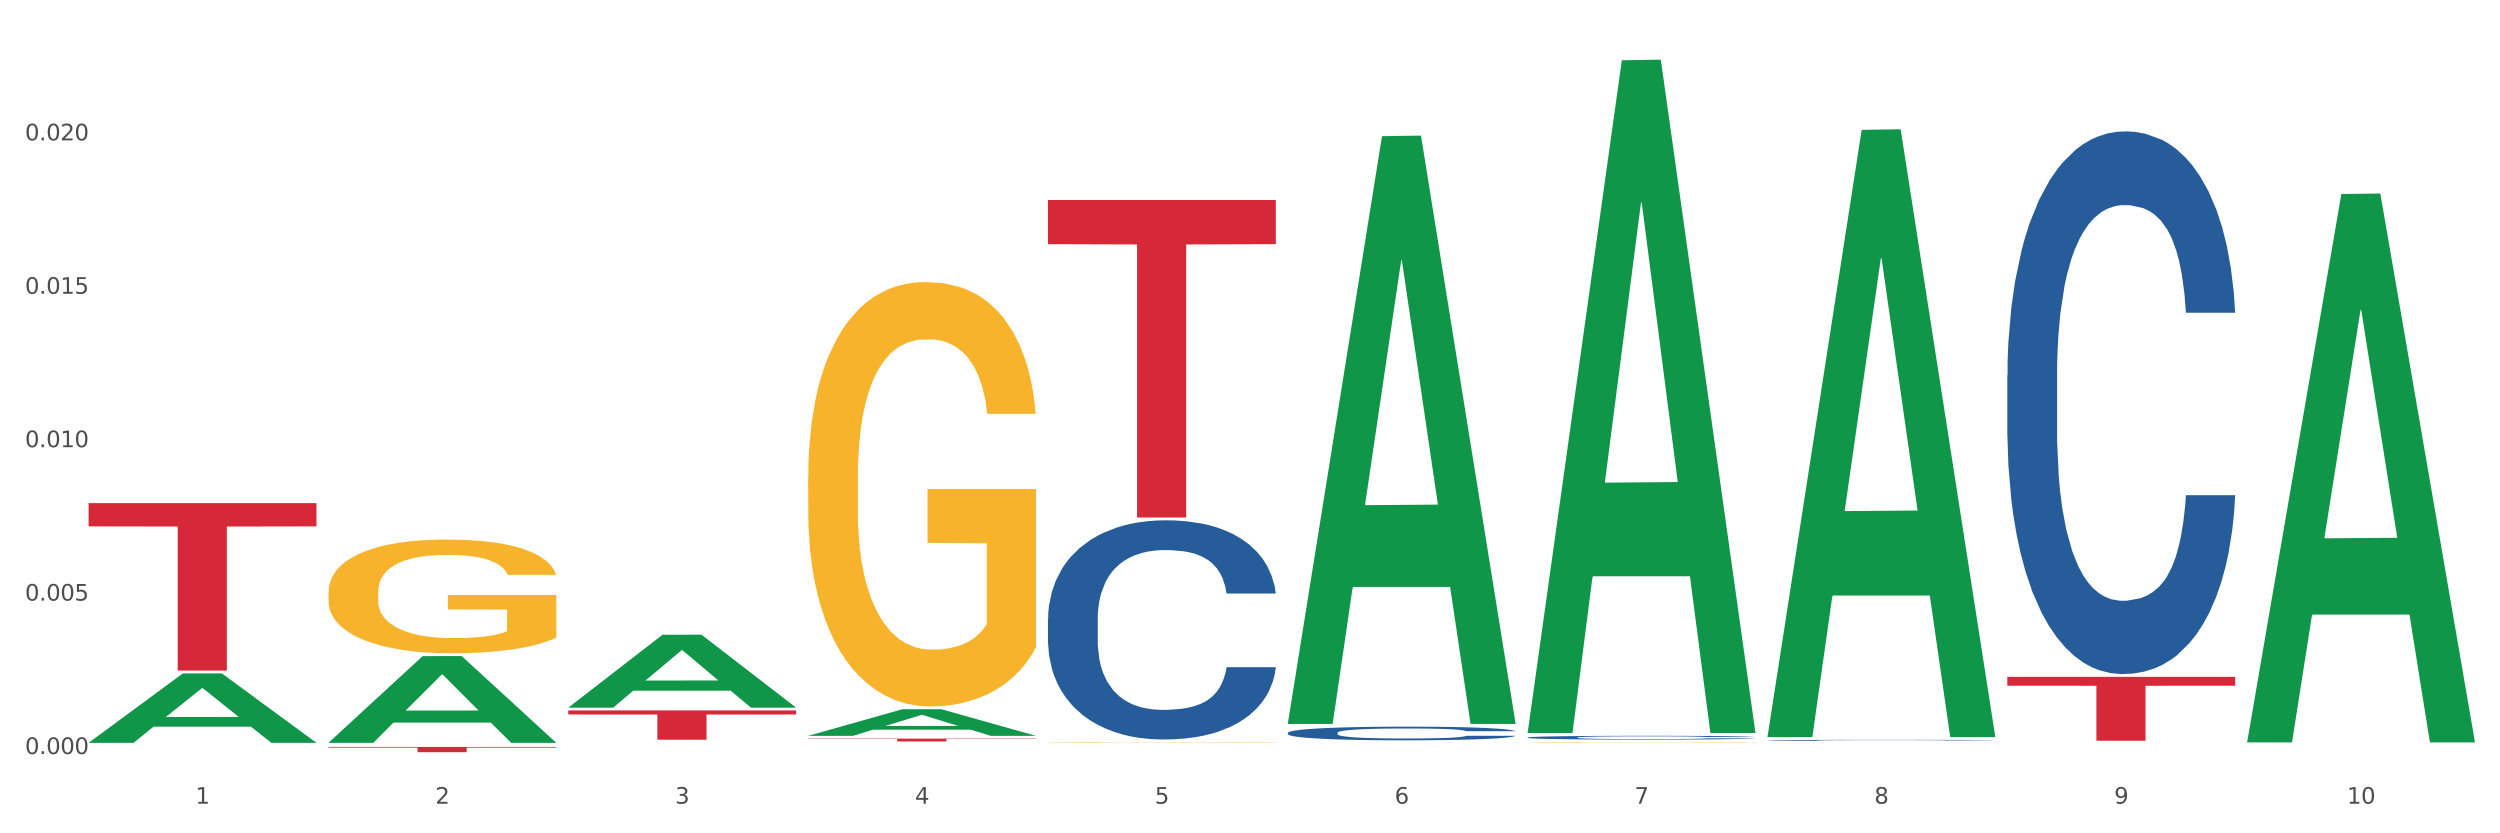 <?xml version="1.0" encoding="utf-8" standalone="no"?>
<!DOCTYPE svg PUBLIC "-//W3C//DTD SVG 1.1//EN"
  "http://www.w3.org/Graphics/SVG/1.1/DTD/svg11.dtd">
<svg xmlns:xlink="http://www.w3.org/1999/xlink" width="1080pt" height="360pt" viewBox="0 0 1080 360" xmlns="http://www.w3.org/2000/svg" version="1.1">
 <rect x="0" y="0" width="1080" height="360" fill="#333333" stroke="none"/>
 <defs>
  <style type="text/css">*{stroke-linejoin: round; stroke-linecap: butt}</style>
 </defs>
 <g id="figure_1">
  <g id="patch_1">
   <path d="M 0 360 
L 1080 360 
L 1080 0 
L 0 0 
z
" style="fill: #ffffff; stroke: #ffffff; stroke-linejoin: miter"/>
  </g>
  <g id="axes_1">
   <g id="matplotlib.axis_1">
    <g id="xtick_1">
     <g id="text_1">
      <!-- 1 -->
      <g style="fill: #4d4d4d" transform="translate(84.444 347.204) scale(0.096 -0.096)">
       <defs>
        <path id="DejaVuSans-31" d="M 794 531 
L 1825 531 
L 1825 4091 
L 703 3866 
L 703 4441 
L 1819 4666 
L 2450 4666 
L 2450 531 
L 3481 531 
L 3481 0 
L 794 0 
L 794 531 
z
" transform="scale(0.016)"/>
       </defs>
       <use xlink:href="#DejaVuSans-31"/>
      </g>
     </g>
    </g>
    <g id="xtick_2">
     <g id="text_2">
      <!-- 2 -->
      <g style="fill: #4d4d4d" transform="translate(188.053 347.204) scale(0.096 -0.096)">
       <defs>
        <path id="DejaVuSans-32" d="M 1228 531 
L 3431 531 
L 3431 0 
L 469 0 
L 469 531 
Q 828 903 1448 1529 
Q 2069 2156 2228 2338 
Q 2531 2678 2651 2914 
Q 2772 3150 2772 3378 
Q 2772 3750 2511 3984 
Q 2250 4219 1831 4219 
Q 1534 4219 1204 4116 
Q 875 4013 500 3803 
L 500 4441 
Q 881 4594 1212 4672 
Q 1544 4750 1819 4750 
Q 2544 4750 2975 4387 
Q 3406 4025 3406 3419 
Q 3406 3131 3298 2873 
Q 3191 2616 2906 2266 
Q 2828 2175 2409 1742 
Q 1991 1309 1228 531 
z
" transform="scale(0.016)"/>
       </defs>
       <use xlink:href="#DejaVuSans-32"/>
      </g>
     </g>
    </g>
    <g id="xtick_3">
     <g id="text_3">
      <!-- 3 -->
      <g style="fill: #4d4d4d" transform="translate(291.663 347.204) scale(0.096 -0.096)">
       <defs>
        <path id="DejaVuSans-33" d="M 2597 2516 
Q 3050 2419 3304 2112 
Q 3559 1806 3559 1356 
Q 3559 666 3084 287 
Q 2609 -91 1734 -91 
Q 1441 -91 1130 -33 
Q 819 25 488 141 
L 488 750 
Q 750 597 1062 519 
Q 1375 441 1716 441 
Q 2309 441 2620 675 
Q 2931 909 2931 1356 
Q 2931 1769 2642 2001 
Q 2353 2234 1838 2234 
L 1294 2234 
L 1294 2753 
L 1863 2753 
Q 2328 2753 2575 2939 
Q 2822 3125 2822 3475 
Q 2822 3834 2567 4026 
Q 2313 4219 1838 4219 
Q 1578 4219 1281 4162 
Q 984 4106 628 3988 
L 628 4550 
Q 988 4650 1302 4700 
Q 1616 4750 1894 4750 
Q 2613 4750 3031 4423 
Q 3450 4097 3450 3541 
Q 3450 3153 3228 2886 
Q 3006 2619 2597 2516 
z
" transform="scale(0.016)"/>
       </defs>
       <use xlink:href="#DejaVuSans-33"/>
      </g>
     </g>
    </g>
    <g id="xtick_4">
     <g id="text_4">
      <!-- 4 -->
      <g style="fill: #4d4d4d" transform="translate(395.273 347.204) scale(0.096 -0.096)">
       <defs>
        <path id="DejaVuSans-34" d="M 2419 4116 
L 825 1625 
L 2419 1625 
L 2419 4116 
z
M 2253 4666 
L 3047 4666 
L 3047 1625 
L 3713 1625 
L 3713 1100 
L 3047 1100 
L 3047 0 
L 2419 0 
L 2419 1100 
L 313 1100 
L 313 1709 
L 2253 4666 
z
" transform="scale(0.016)"/>
       </defs>
       <use xlink:href="#DejaVuSans-34"/>
      </g>
     </g>
    </g>
    <g id="xtick_5">
     <g id="text_5">
      <!-- 5 -->
      <g style="fill: #4d4d4d" transform="translate(498.883 347.204) scale(0.096 -0.096)">
       <defs>
        <path id="DejaVuSans-35" d="M 691 4666 
L 3169 4666 
L 3169 4134 
L 1269 4134 
L 1269 2991 
Q 1406 3038 1543 3061 
Q 1681 3084 1819 3084 
Q 2600 3084 3056 2656 
Q 3513 2228 3513 1497 
Q 3513 744 3044 326 
Q 2575 -91 1722 -91 
Q 1428 -91 1123 -41 
Q 819 9 494 109 
L 494 744 
Q 775 591 1075 516 
Q 1375 441 1709 441 
Q 2250 441 2565 725 
Q 2881 1009 2881 1497 
Q 2881 1984 2565 2268 
Q 2250 2553 1709 2553 
Q 1456 2553 1204 2497 
Q 953 2441 691 2322 
L 691 4666 
z
" transform="scale(0.016)"/>
       </defs>
       <use xlink:href="#DejaVuSans-35"/>
      </g>
     </g>
    </g>
    <g id="xtick_6">
     <g id="text_6">
      <!-- 6 -->
      <g style="fill: #4d4d4d" transform="translate(602.492 347.204) scale(0.096 -0.096)">
       <defs>
        <path id="DejaVuSans-36" d="M 2113 2584 
Q 1688 2584 1439 2293 
Q 1191 2003 1191 1497 
Q 1191 994 1439 701 
Q 1688 409 2113 409 
Q 2538 409 2786 701 
Q 3034 994 3034 1497 
Q 3034 2003 2786 2293 
Q 2538 2584 2113 2584 
z
M 3366 4563 
L 3366 3988 
Q 3128 4100 2886 4159 
Q 2644 4219 2406 4219 
Q 1781 4219 1451 3797 
Q 1122 3375 1075 2522 
Q 1259 2794 1537 2939 
Q 1816 3084 2150 3084 
Q 2853 3084 3261 2657 
Q 3669 2231 3669 1497 
Q 3669 778 3244 343 
Q 2819 -91 2113 -91 
Q 1303 -91 875 529 
Q 447 1150 447 2328 
Q 447 3434 972 4092 
Q 1497 4750 2381 4750 
Q 2619 4750 2861 4703 
Q 3103 4656 3366 4563 
z
" transform="scale(0.016)"/>
       </defs>
       <use xlink:href="#DejaVuSans-36"/>
      </g>
     </g>
    </g>
    <g id="xtick_7">
     <g id="text_7">
      <!-- 7 -->
      <g style="fill: #4d4d4d" transform="translate(706.102 347.204) scale(0.096 -0.096)">
       <defs>
        <path id="DejaVuSans-37" d="M 525 4666 
L 3525 4666 
L 3525 4397 
L 1831 0 
L 1172 0 
L 2766 4134 
L 525 4134 
L 525 4666 
z
" transform="scale(0.016)"/>
       </defs>
       <use xlink:href="#DejaVuSans-37"/>
      </g>
     </g>
    </g>
    <g id="xtick_8">
     <g id="text_8">
      <!-- 8 -->
      <g style="fill: #4d4d4d" transform="translate(809.712 347.204) scale(0.096 -0.096)">
       <defs>
        <path id="DejaVuSans-38" d="M 2034 2216 
Q 1584 2216 1326 1975 
Q 1069 1734 1069 1313 
Q 1069 891 1326 650 
Q 1584 409 2034 409 
Q 2484 409 2743 651 
Q 3003 894 3003 1313 
Q 3003 1734 2745 1975 
Q 2488 2216 2034 2216 
z
M 1403 2484 
Q 997 2584 770 2862 
Q 544 3141 544 3541 
Q 544 4100 942 4425 
Q 1341 4750 2034 4750 
Q 2731 4750 3128 4425 
Q 3525 4100 3525 3541 
Q 3525 3141 3298 2862 
Q 3072 2584 2669 2484 
Q 3125 2378 3379 2068 
Q 3634 1759 3634 1313 
Q 3634 634 3220 271 
Q 2806 -91 2034 -91 
Q 1263 -91 848 271 
Q 434 634 434 1313 
Q 434 1759 690 2068 
Q 947 2378 1403 2484 
z
M 1172 3481 
Q 1172 3119 1398 2916 
Q 1625 2713 2034 2713 
Q 2441 2713 2670 2916 
Q 2900 3119 2900 3481 
Q 2900 3844 2670 4047 
Q 2441 4250 2034 4250 
Q 1625 4250 1398 4047 
Q 1172 3844 1172 3481 
z
" transform="scale(0.016)"/>
       </defs>
       <use xlink:href="#DejaVuSans-38"/>
      </g>
     </g>
    </g>
    <g id="xtick_9">
     <g id="text_9">
      <!-- 9 -->
      <g style="fill: #4d4d4d" transform="translate(913.322 347.204) scale(0.096 -0.096)">
       <defs>
        <path id="DejaVuSans-39" d="M 703 97 
L 703 672 
Q 941 559 1184 500 
Q 1428 441 1663 441 
Q 2288 441 2617 861 
Q 2947 1281 2994 2138 
Q 2813 1869 2534 1725 
Q 2256 1581 1919 1581 
Q 1219 1581 811 2004 
Q 403 2428 403 3163 
Q 403 3881 828 4315 
Q 1253 4750 1959 4750 
Q 2769 4750 3195 4129 
Q 3622 3509 3622 2328 
Q 3622 1225 3098 567 
Q 2575 -91 1691 -91 
Q 1453 -91 1209 -44 
Q 966 3 703 97 
z
M 1959 2075 
Q 2384 2075 2632 2365 
Q 2881 2656 2881 3163 
Q 2881 3666 2632 3958 
Q 2384 4250 1959 4250 
Q 1534 4250 1286 3958 
Q 1038 3666 1038 3163 
Q 1038 2656 1286 2365 
Q 1534 2075 1959 2075 
z
" transform="scale(0.016)"/>
       </defs>
       <use xlink:href="#DejaVuSans-39"/>
      </g>
     </g>
    </g>
    <g id="xtick_10">
     <g id="text_10">
      <!-- 10 -->
      <g style="fill: #4d4d4d" transform="translate(1013.877 347.204) scale(0.096 -0.096)">
       <defs>
        <path id="DejaVuSans-30" d="M 2034 4250 
Q 1547 4250 1301 3770 
Q 1056 3291 1056 2328 
Q 1056 1369 1301 889 
Q 1547 409 2034 409 
Q 2525 409 2770 889 
Q 3016 1369 3016 2328 
Q 3016 3291 2770 3770 
Q 2525 4250 2034 4250 
z
M 2034 4750 
Q 2819 4750 3233 4129 
Q 3647 3509 3647 2328 
Q 3647 1150 3233 529 
Q 2819 -91 2034 -91 
Q 1250 -91 836 529 
Q 422 1150 422 2328 
Q 422 3509 836 4129 
Q 1250 4750 2034 4750 
z
" transform="scale(0.016)"/>
       </defs>
       <use xlink:href="#DejaVuSans-31"/>
       <use xlink:href="#DejaVuSans-30" transform="translate(63.623 0)"/>
      </g>
     </g>
    </g>
    <g id="xtick_11"/>
    <g id="xtick_12"/>
    <g id="xtick_13"/>
    <g id="xtick_14"/>
    <g id="xtick_15"/>
    <g id="xtick_16"/>
    <g id="xtick_17"/>
    <g id="xtick_18"/>
    <g id="xtick_19"/>
   </g>
   <g id="matplotlib.axis_2">
    <g id="ytick_1">
     <g id="text_11">
      <!-- 0.000 -->
      <g style="fill: #4d4d4d" transform="translate(10.8 325.743) scale(0.096 -0.096)">
       <defs>
        <path id="DejaVuSans-2e" d="M 684 794 
L 1344 794 
L 1344 0 
L 684 0 
L 684 794 
z
" transform="scale(0.016)"/>
       </defs>
       <use xlink:href="#DejaVuSans-30"/>
       <use xlink:href="#DejaVuSans-2e" transform="translate(63.623 0)"/>
       <use xlink:href="#DejaVuSans-30" transform="translate(95.41 0)"/>
       <use xlink:href="#DejaVuSans-30" transform="translate(159.033 0)"/>
       <use xlink:href="#DejaVuSans-30" transform="translate(222.656 0)"/>
      </g>
     </g>
    </g>
    <g id="ytick_2">
     <g id="text_12">
      <!-- 0.005 -->
      <g style="fill: #4d4d4d" transform="translate(10.8 259.467) scale(0.096 -0.096)">
       <use xlink:href="#DejaVuSans-30"/>
       <use xlink:href="#DejaVuSans-2e" transform="translate(63.623 0)"/>
       <use xlink:href="#DejaVuSans-30" transform="translate(95.41 0)"/>
       <use xlink:href="#DejaVuSans-30" transform="translate(159.033 0)"/>
       <use xlink:href="#DejaVuSans-35" transform="translate(222.656 0)"/>
      </g>
     </g>
    </g>
    <g id="ytick_3">
     <g id="text_13">
      <!-- 0.010 -->
      <g style="fill: #4d4d4d" transform="translate(10.8 193.191) scale(0.096 -0.096)">
       <use xlink:href="#DejaVuSans-30"/>
       <use xlink:href="#DejaVuSans-2e" transform="translate(63.623 0)"/>
       <use xlink:href="#DejaVuSans-30" transform="translate(95.41 0)"/>
       <use xlink:href="#DejaVuSans-31" transform="translate(159.033 0)"/>
       <use xlink:href="#DejaVuSans-30" transform="translate(222.656 0)"/>
      </g>
     </g>
    </g>
    <g id="ytick_4">
     <g id="text_14">
      <!-- 0.015 -->
      <g style="fill: #4d4d4d" transform="translate(10.8 126.915) scale(0.096 -0.096)">
       <use xlink:href="#DejaVuSans-30"/>
       <use xlink:href="#DejaVuSans-2e" transform="translate(63.623 0)"/>
       <use xlink:href="#DejaVuSans-30" transform="translate(95.41 0)"/>
       <use xlink:href="#DejaVuSans-31" transform="translate(159.033 0)"/>
       <use xlink:href="#DejaVuSans-35" transform="translate(222.656 0)"/>
      </g>
     </g>
    </g>
    <g id="ytick_5">
     <g id="text_15">
      <!-- 0.020 -->
      <g style="fill: #4d4d4d" transform="translate(10.8 60.639) scale(0.096 -0.096)">
       <use xlink:href="#DejaVuSans-30"/>
       <use xlink:href="#DejaVuSans-2e" transform="translate(63.623 0)"/>
       <use xlink:href="#DejaVuSans-30" transform="translate(95.41 0)"/>
       <use xlink:href="#DejaVuSans-32" transform="translate(159.033 0)"/>
       <use xlink:href="#DejaVuSans-30" transform="translate(222.656 0)"/>
      </g>
     </g>
    </g>
    <g id="ytick_6"/>
    <g id="ytick_7"/>
    <g id="ytick_8"/>
    <g id="ytick_9"/>
    <g id="ytick_10"/>
   </g>
   <g id="PolyCollection_1">
    <path d="M 38.283 320.854 
L 38.384 320.826 
L 78.974 290.923 
L 95.818 290.895 
L 136.712 320.91 
L 117.229 320.91 
L 108.401 313.921 
L 66.493 313.921 
L 66.188 314.034 
L 57.664 320.91 
L 38.283 320.91 
L 38.283 320.854 
L 71.769 309.75 
L 103.125 309.721 
L 87.599 297.293 
L 87.396 297.236 
L 87.193 297.321 
L 71.668 309.721 
L 71.769 309.75 
L 38.283 320.854 
z
" clip-path="url(#p14571b8c0b)" style="fill: #109648"/>
    <path d="M 659.941 318.601 
L 660.058 318.599 
L 660.058 318.558 
L 660.407 318.501 
L 661.687 318.397 
L 663.316 318.318 
L 666.108 318.225 
L 667.62 318.187 
L 669.598 318.144 
L 673.67 318.074 
L 678.324 318.014 
L 681.582 317.981 
L 684.025 317.96 
L 689.494 317.923 
L 692.635 317.907 
L 695.893 317.893 
L 698.685 317.884 
L 703.339 317.874 
L 707.062 317.869 
L 711.367 317.868 
L 714.973 317.869 
L 719.744 317.875 
L 726.724 317.893 
L 729.4 317.904 
L 733.007 317.922 
L 736.73 317.945 
L 739.755 317.969 
L 743.246 318.003 
L 746.852 318.048 
L 750.343 318.105 
L 752.786 318.157 
L 754.764 318.212 
L 756.509 318.279 
L 757.789 318.352 
L 758.371 318.413 
L 737.079 318.413 
L 736.498 318.358 
L 735.334 318.298 
L 734.171 318.258 
L 732.891 318.225 
L 730.913 318.188 
L 729.168 318.164 
L 726.259 318.136 
L 723.583 318.118 
L 721.373 318.108 
L 718.697 318.099 
L 712.996 318.09 
L 708.923 318.09 
L 706.364 318.093 
L 703.222 318.1 
L 700.546 318.111 
L 697.405 318.129 
L 694.962 318.148 
L 692.519 318.173 
L 691.122 318.191 
L 689.028 318.224 
L 687.632 318.251 
L 685.77 318.297 
L 684.723 318.33 
L 682.862 318.415 
L 682.047 318.477 
L 681.698 318.521 
L 681.466 318.568 
L 681.466 318.801 
L 682.164 318.905 
L 682.745 318.95 
L 683.676 319 
L 685.421 319.066 
L 687.981 319.13 
L 690.657 319.176 
L 692.868 319.204 
L 694.962 319.225 
L 697.056 319.242 
L 699.616 319.257 
L 701.71 319.266 
L 704.851 319.274 
L 708.574 319.279 
L 711.483 319.279 
L 717.417 319.271 
L 720.093 319.264 
L 722.652 319.254 
L 725.445 319.237 
L 727.655 319.219 
L 728.935 319.206 
L 731.029 319.178 
L 732.658 319.148 
L 734.054 319.114 
L 734.985 319.084 
L 736.032 319.039 
L 736.847 318.988 
L 737.079 318.962 
L 758.371 318.962 
L 757.905 319.015 
L 757.091 319.067 
L 755.462 319.137 
L 754.182 319.178 
L 752.204 319.227 
L 750.11 319.268 
L 747.201 319.315 
L 744.526 319.349 
L 741.733 319.379 
L 738.708 319.406 
L 733.24 319.443 
L 731.262 319.453 
L 727.074 319.471 
L 723.816 319.482 
L 719.046 319.492 
L 714.159 319.498 
L 709.04 319.499 
L 704.502 319.496 
L 699.499 319.488 
L 696.358 319.479 
L 692.868 319.465 
L 688.795 319.444 
L 684.956 319.419 
L 681.349 319.389 
L 677.975 319.355 
L 674.834 319.316 
L 670.762 319.252 
L 667.737 319.19 
L 665.526 319.131 
L 664.014 319.082 
L 662.501 319.02 
L 661.687 318.976 
L 660.407 318.872 
L 659.941 318.775 
L 659.941 318.601 
z
" clip-path="url(#p14571b8c0b)" style="fill: #255c99"/>
    <path d="M 763.551 319.811 
L 763.668 319.81 
L 763.668 319.799 
L 764.017 319.784 
L 765.296 319.756 
L 766.925 319.735 
L 769.718 319.71 
L 771.23 319.699 
L 773.208 319.688 
L 777.28 319.669 
L 781.934 319.653 
L 785.192 319.644 
L 787.635 319.639 
L 793.103 319.629 
L 796.245 319.624 
L 799.502 319.621 
L 802.295 319.618 
L 806.949 319.615 
L 810.672 319.614 
L 814.976 319.614 
L 818.583 319.614 
L 823.353 319.616 
L 830.334 319.621 
L 833.01 319.623 
L 836.617 319.628 
L 840.34 319.635 
L 843.365 319.641 
L 846.855 319.65 
L 850.462 319.662 
L 853.953 319.677 
L 856.396 319.691 
L 858.374 319.706 
L 860.119 319.724 
L 861.399 319.744 
L 861.981 319.76 
L 840.689 319.76 
L 840.107 319.745 
L 838.944 319.729 
L 837.78 319.719 
L 836.501 319.71 
L 834.523 319.7 
L 832.777 319.693 
L 829.869 319.686 
L 827.193 319.681 
L 824.982 319.678 
L 822.306 319.676 
L 816.605 319.673 
L 812.533 319.673 
L 809.974 319.674 
L 806.832 319.676 
L 804.156 319.679 
L 801.015 319.684 
L 798.572 319.689 
L 796.128 319.696 
L 794.732 319.701 
L 792.638 319.709 
L 791.242 319.717 
L 789.38 319.729 
L 788.333 319.738 
L 786.472 319.761 
L 785.657 319.777 
L 785.308 319.789 
L 785.075 319.802 
L 785.075 319.864 
L 785.773 319.892 
L 786.355 319.904 
L 787.286 319.918 
L 789.031 319.935 
L 791.591 319.952 
L 794.267 319.965 
L 796.477 319.972 
L 798.572 319.978 
L 800.666 319.982 
L 803.225 319.986 
L 805.32 319.989 
L 808.461 319.991 
L 812.184 319.992 
L 815.093 319.992 
L 821.026 319.99 
L 823.702 319.988 
L 826.262 319.986 
L 829.054 319.981 
L 831.265 319.976 
L 832.545 319.973 
L 834.639 319.965 
L 836.268 319.957 
L 837.664 319.948 
L 838.595 319.94 
L 839.642 319.928 
L 840.456 319.914 
L 840.689 319.907 
L 861.981 319.907 
L 861.515 319.922 
L 860.701 319.936 
L 859.072 319.954 
L 857.792 319.965 
L 855.814 319.978 
L 853.72 319.99 
L 850.811 320.002 
L 848.135 320.011 
L 845.343 320.019 
L 842.318 320.026 
L 836.85 320.036 
L 834.872 320.039 
L 830.683 320.044 
L 827.426 320.047 
L 822.655 320.05 
L 817.769 320.051 
L 812.65 320.052 
L 808.112 320.051 
L 803.109 320.048 
L 799.968 320.046 
L 796.477 320.042 
L 792.405 320.037 
L 788.566 320.03 
L 784.959 320.022 
L 781.585 320.013 
L 778.444 320.002 
L 774.371 319.985 
L 771.346 319.968 
L 769.136 319.953 
L 767.623 319.94 
L 766.111 319.923 
L 765.296 319.911 
L 764.017 319.883 
L 763.551 319.857 
L 763.551 319.811 
z
" clip-path="url(#p14571b8c0b)" style="fill: #255c99"/>
    <path d="M 867.161 162.094 
L 867.277 161.88 
L 867.277 155.885 
L 867.626 147.748 
L 868.906 132.759 
L 870.535 121.411 
L 873.327 108.135 
L 874.84 102.568 
L 876.818 96.359 
L 880.89 86.295 
L 885.544 77.73 
L 888.801 73.019 
L 891.245 70.022 
L 896.713 64.669 
L 899.854 62.313 
L 903.112 60.386 
L 905.904 59.101 
L 910.558 57.603 
L 914.281 56.96 
L 918.586 56.746 
L 922.193 56.96 
L 926.963 57.817 
L 933.944 60.386 
L 936.62 61.885 
L 940.227 64.455 
L 943.95 67.88 
L 946.975 71.306 
L 950.465 76.231 
L 954.072 82.655 
L 957.562 90.792 
L 960.006 98.286 
L 961.984 106.208 
L 963.729 115.844 
L 965.009 126.336 
L 965.59 135.115 
L 944.299 135.115 
L 943.717 127.192 
L 942.554 118.627 
L 941.39 112.846 
L 940.11 108.135 
L 938.132 102.782 
L 936.387 99.356 
L 933.479 95.288 
L 930.803 92.719 
L 928.592 91.22 
L 925.916 89.935 
L 920.215 88.65 
L 916.143 88.65 
L 913.583 89.079 
L 910.442 90.149 
L 907.766 91.648 
L 904.625 94.217 
L 902.181 97.001 
L 899.738 100.641 
L 898.342 103.211 
L 896.248 107.921 
L 894.851 111.775 
L 892.99 118.413 
L 891.943 123.124 
L 890.081 135.329 
L 889.267 144.322 
L 888.918 150.531 
L 888.685 157.383 
L 888.685 190.786 
L 889.383 205.775 
L 889.965 212.199 
L 890.896 219.479 
L 892.641 228.9 
L 895.201 238.107 
L 897.877 244.745 
L 900.087 248.813 
L 902.181 251.811 
L 904.276 254.166 
L 906.835 256.308 
L 908.929 257.592 
L 912.071 258.877 
L 915.794 259.519 
L 918.703 259.519 
L 924.636 258.449 
L 927.312 257.378 
L 929.872 255.879 
L 932.664 253.524 
L 934.875 250.955 
L 936.155 249.028 
L 938.249 244.959 
L 939.878 240.677 
L 941.274 235.752 
L 942.205 231.47 
L 943.252 225.046 
L 944.066 217.766 
L 944.299 213.912 
L 965.59 213.912 
L 965.125 221.62 
L 964.31 229.114 
L 962.682 239.178 
L 961.402 244.959 
L 959.424 252.025 
L 957.33 258.021 
L 954.421 264.658 
L 951.745 269.583 
L 948.953 273.866 
L 945.928 277.72 
L 940.459 283.073 
L 938.481 284.572 
L 934.293 287.141 
L 931.035 288.64 
L 926.265 290.139 
L 921.379 290.995 
L 916.259 291.21 
L 911.722 290.781 
L 906.719 289.497 
L 903.577 288.212 
L 900.087 286.285 
L 896.015 283.287 
L 892.176 279.647 
L 888.569 275.365 
L 885.195 270.44 
L 882.053 264.873 
L 877.981 255.665 
L 874.956 246.672 
L 872.746 238.321 
L 871.233 231.255 
L 869.721 222.262 
L 868.906 216.053 
L 867.626 201.064 
L 867.161 187.146 
L 867.161 162.094 
z
" clip-path="url(#p14571b8c0b)" style="fill: #255c99"/>
    <path d="M 141.893 255.794 
L 142.009 255.75 
L 142.009 254.134 
L 142.241 252.743 
L 143.403 249.377 
L 145.147 246.595 
L 146.425 245.114 
L 147.703 243.903 
L 149.214 242.691 
L 151.073 241.435 
L 154.443 239.595 
L 156.535 238.653 
L 159.092 237.665 
L 163.74 236.229 
L 167.11 235.422 
L 170.596 234.749 
L 176.291 233.941 
L 180.009 233.582 
L 183.961 233.313 
L 188.725 233.133 
L 192.328 233.088 
L 200.23 233.223 
L 206.97 233.627 
L 210.224 233.941 
L 214.407 234.479 
L 216.615 234.838 
L 220.218 235.556 
L 223.937 236.499 
L 226.493 237.306 
L 230.328 238.832 
L 233.233 240.358 
L 235.906 242.242 
L 237.301 243.544 
L 238.346 244.755 
L 239.276 246.147 
L 240.206 248.345 
L 219.288 248.345 
L 218.475 246.775 
L 217.196 245.294 
L 215.337 243.858 
L 213.71 242.96 
L 210.921 241.839 
L 208.364 241.121 
L 205.692 240.582 
L 202.438 240.133 
L 199.881 239.909 
L 196.279 239.73 
L 189.19 239.774 
L 184.425 240.133 
L 181.171 240.582 
L 179.08 240.986 
L 177.22 241.435 
L 175.129 242.063 
L 172.688 243.005 
L 170.945 243.858 
L 169.202 244.935 
L 167.807 246.012 
L 166.529 247.268 
L 165.483 248.615 
L 164.67 250.006 
L 163.973 251.711 
L 163.391 254.538 
L 163.391 260.686 
L 163.624 262.077 
L 164.205 263.917 
L 164.902 265.308 
L 166.064 266.968 
L 167.11 268.09 
L 169.086 269.705 
L 171.294 271.051 
L 173.037 271.904 
L 174.78 272.622 
L 177.801 273.609 
L 181.171 274.417 
L 184.077 274.911 
L 188.028 275.359 
L 190.701 275.539 
L 193.025 275.629 
L 198.719 275.629 
L 202.786 275.494 
L 207.319 275.18 
L 210.805 274.776 
L 213.71 274.282 
L 216.964 273.475 
L 219.056 272.712 
L 219.056 263.333 
L 193.49 263.288 
L 193.49 257.051 
L 240.322 257.051 
L 240.322 275.359 
L 238.346 276.302 
L 236.138 277.154 
L 233.814 277.917 
L 230.328 278.86 
L 226.144 279.757 
L 222.426 280.385 
L 218.475 280.924 
L 213.826 281.417 
L 207.783 281.866 
L 204.065 282.046 
L 199.416 282.18 
L 193.955 282.225 
L 189.19 282.135 
L 184.542 281.911 
L 179.661 281.507 
L 174.896 280.924 
L 171.294 280.34 
L 167.691 279.622 
L 163.856 278.68 
L 160.835 277.783 
L 158.511 276.975 
L 155.954 275.943 
L 153.165 274.597 
L 151.073 273.385 
L 149.214 272.128 
L 147.238 270.513 
L 145.844 269.122 
L 144.449 267.372 
L 143.636 266.07 
L 142.706 264.051 
L 142.009 261.224 
L 141.893 255.794 
z
" clip-path="url(#p14571b8c0b)" style="fill: #f7b32b"/>
    <path d="M 38.283 217.351 
L 136.712 217.351 
L 136.712 227.406 
L 97.994 227.474 
L 97.994 289.71 
L 76.768 289.71 
L 76.768 227.474 
L 38.283 227.406 
L 38.283 217.418 
L 38.283 217.351 
z
" clip-path="url(#p14571b8c0b)" style="fill: #d62839"/>
    <path d="M 141.893 322.661 
L 240.322 322.661 
L 240.322 322.979 
L 201.603 322.981 
L 201.603 324.95 
L 180.378 324.95 
L 180.378 322.981 
L 141.893 322.979 
L 141.893 322.663 
L 141.893 322.661 
z
" clip-path="url(#p14571b8c0b)" style="fill: #d62839"/>
    <path d="M 245.502 306.903 
L 343.932 306.903 
L 343.932 308.663 
L 305.213 308.675 
L 305.213 319.565 
L 283.988 319.565 
L 283.988 308.675 
L 245.502 308.663 
L 245.502 306.915 
L 245.502 306.903 
z
" clip-path="url(#p14571b8c0b)" style="fill: #d62839"/>
    <path d="M 349.112 319.075 
L 447.542 319.075 
L 447.542 319.248 
L 408.823 319.249 
L 408.823 320.318 
L 387.598 320.318 
L 387.598 319.249 
L 349.112 319.248 
L 349.112 319.077 
L 349.112 319.075 
z
" clip-path="url(#p14571b8c0b)" style="fill: #d62839"/>
    <path d="M 452.722 86.414 
L 551.151 86.414 
L 551.151 105.475 
L 512.433 105.604 
L 512.433 223.579 
L 491.207 223.579 
L 491.207 105.604 
L 452.722 105.475 
L 452.722 86.543 
L 452.722 86.414 
z
" clip-path="url(#p14571b8c0b)" style="fill: #d62839"/>
    <path d="M 867.161 292.395 
L 965.59 292.395 
L 965.59 296.23 
L 926.872 296.256 
L 926.872 319.989 
L 905.646 319.989 
L 905.646 296.256 
L 867.161 296.23 
L 867.161 292.421 
L 867.161 292.395 
z
" clip-path="url(#p14571b8c0b)" style="fill: #d62839"/>
    <path d="M 556.332 316.565 
L 556.448 316.56 
L 556.448 316.409 
L 556.797 316.204 
L 558.077 315.827 
L 559.706 315.541 
L 562.498 315.207 
L 564.011 315.067 
L 565.989 314.91 
L 570.061 314.657 
L 574.715 314.442 
L 577.972 314.323 
L 580.415 314.248 
L 585.884 314.113 
L 589.025 314.054 
L 592.283 314.005 
L 595.075 313.973 
L 599.729 313.935 
L 603.452 313.919 
L 607.757 313.913 
L 611.364 313.919 
L 616.134 313.94 
L 623.115 314.005 
L 625.791 314.043 
L 629.397 314.107 
L 633.121 314.194 
L 636.146 314.28 
L 639.636 314.404 
L 643.243 314.566 
L 646.733 314.77 
L 649.176 314.959 
L 651.154 315.158 
L 652.899 315.401 
L 654.179 315.665 
L 654.761 315.886 
L 633.47 315.886 
L 632.888 315.687 
L 631.724 315.471 
L 630.561 315.325 
L 629.281 315.207 
L 627.303 315.072 
L 625.558 314.986 
L 622.649 314.884 
L 619.973 314.819 
L 617.763 314.781 
L 615.087 314.749 
L 609.386 314.716 
L 605.314 314.716 
L 602.754 314.727 
L 599.613 314.754 
L 596.937 314.792 
L 593.795 314.857 
L 591.352 314.927 
L 588.909 315.018 
L 587.513 315.083 
L 585.418 315.202 
L 584.022 315.299 
L 582.161 315.466 
L 581.114 315.584 
L 579.252 315.891 
L 578.438 316.118 
L 578.089 316.274 
L 577.856 316.447 
L 577.856 317.287 
L 578.554 317.665 
L 579.136 317.826 
L 580.066 318.01 
L 581.812 318.247 
L 584.371 318.479 
L 587.047 318.646 
L 589.258 318.748 
L 591.352 318.823 
L 593.446 318.883 
L 596.006 318.937 
L 598.1 318.969 
L 601.242 319.001 
L 604.965 319.017 
L 607.873 319.017 
L 613.807 318.991 
L 616.483 318.964 
L 619.043 318.926 
L 621.835 318.867 
L 624.045 318.802 
L 625.325 318.753 
L 627.42 318.651 
L 629.048 318.543 
L 630.445 318.419 
L 631.375 318.311 
L 632.422 318.15 
L 633.237 317.966 
L 633.47 317.869 
L 654.761 317.869 
L 654.296 318.064 
L 653.481 318.252 
L 651.852 318.505 
L 650.573 318.651 
L 648.595 318.829 
L 646.5 318.98 
L 643.592 319.147 
L 640.916 319.271 
L 638.123 319.379 
L 635.098 319.476 
L 629.63 319.61 
L 627.652 319.648 
L 623.464 319.713 
L 620.206 319.751 
L 615.436 319.788 
L 610.549 319.81 
L 605.43 319.815 
L 600.893 319.804 
L 595.89 319.772 
L 592.748 319.74 
L 589.258 319.691 
L 585.186 319.616 
L 581.346 319.524 
L 577.74 319.416 
L 574.365 319.292 
L 571.224 319.152 
L 567.152 318.92 
L 564.127 318.694 
L 561.916 318.484 
L 560.404 318.306 
L 558.891 318.08 
L 558.077 317.923 
L 556.797 317.546 
L 556.332 317.196 
L 556.332 316.565 
z
" clip-path="url(#p14571b8c0b)" style="fill: #255c99"/>
    <path d="M 452.722 320.77 
L 452.838 320.77 
L 452.838 320.761 
L 453.071 320.754 
L 454.233 320.736 
L 455.976 320.721 
L 457.254 320.713 
L 458.532 320.707 
L 460.043 320.7 
L 461.903 320.694 
L 465.273 320.684 
L 467.364 320.679 
L 469.921 320.674 
L 474.569 320.666 
L 477.939 320.662 
L 481.426 320.658 
L 487.12 320.654 
L 490.839 320.652 
L 494.79 320.651 
L 499.554 320.65 
L 503.157 320.649 
L 511.059 320.65 
L 517.799 320.652 
L 521.053 320.654 
L 525.237 320.657 
L 527.445 320.659 
L 531.047 320.662 
L 534.766 320.667 
L 537.322 320.672 
L 541.157 320.68 
L 544.062 320.688 
L 546.735 320.698 
L 548.13 320.705 
L 549.176 320.711 
L 550.105 320.719 
L 551.035 320.73 
L 530.117 320.73 
L 529.304 320.722 
L 528.026 320.714 
L 526.166 320.707 
L 524.539 320.702 
L 521.75 320.696 
L 519.194 320.692 
L 516.521 320.689 
L 513.267 320.687 
L 510.71 320.686 
L 507.108 320.685 
L 500.019 320.685 
L 495.255 320.687 
L 492.001 320.689 
L 489.909 320.691 
L 488.05 320.694 
L 485.958 320.697 
L 483.517 320.702 
L 481.774 320.707 
L 480.031 320.712 
L 478.637 320.718 
L 477.358 320.725 
L 476.312 320.732 
L 475.499 320.739 
L 474.802 320.748 
L 474.221 320.763 
L 474.221 320.796 
L 474.453 320.803 
L 475.034 320.813 
L 475.731 320.82 
L 476.894 320.829 
L 477.939 320.835 
L 479.915 320.844 
L 482.123 320.851 
L 483.866 320.855 
L 485.609 320.859 
L 488.631 320.865 
L 492.001 320.869 
L 494.906 320.871 
L 498.857 320.874 
L 501.53 320.875 
L 503.854 320.875 
L 509.548 320.875 
L 513.616 320.875 
L 518.148 320.873 
L 521.634 320.871 
L 524.539 320.868 
L 527.793 320.864 
L 529.885 320.86 
L 529.885 320.81 
L 504.319 320.81 
L 504.319 320.777 
L 551.151 320.777 
L 551.151 320.874 
L 549.176 320.879 
L 546.968 320.883 
L 544.644 320.887 
L 541.157 320.892 
L 536.974 320.897 
L 533.255 320.901 
L 529.304 320.903 
L 524.656 320.906 
L 518.613 320.908 
L 514.894 320.909 
L 510.246 320.91 
L 504.784 320.91 
L 500.019 320.91 
L 495.371 320.909 
L 490.49 320.906 
L 485.725 320.903 
L 482.123 320.9 
L 478.52 320.896 
L 474.686 320.891 
L 471.664 320.887 
L 469.34 320.882 
L 466.783 320.877 
L 463.994 320.87 
L 461.903 320.863 
L 460.043 320.857 
L 458.068 320.848 
L 456.673 320.841 
L 455.279 320.831 
L 454.465 320.825 
L 453.535 320.814 
L 452.838 320.799 
L 452.722 320.77 
z
" clip-path="url(#p14571b8c0b)" style="fill: #f7b32b"/>
    <path d="M 349.112 206.569 
L 349.228 206.401 
L 349.228 200.373 
L 349.461 195.183 
L 350.623 182.625 
L 352.366 172.243 
L 353.644 166.718 
L 354.923 162.197 
L 356.433 157.676 
L 358.293 152.987 
L 361.663 146.122 
L 363.755 142.606 
L 366.311 138.922 
L 370.96 133.564 
L 374.33 130.55 
L 377.816 128.039 
L 383.51 125.025 
L 387.229 123.685 
L 391.18 122.68 
L 395.945 122.011 
L 399.547 121.843 
L 407.449 122.346 
L 414.189 123.852 
L 417.443 125.025 
L 421.627 127.034 
L 423.835 128.373 
L 427.437 131.052 
L 431.156 134.569 
L 433.713 137.583 
L 437.548 143.276 
L 440.453 148.969 
L 443.126 156.001 
L 444.52 160.857 
L 445.566 165.378 
L 446.496 170.569 
L 447.425 178.773 
L 426.508 178.773 
L 425.694 172.913 
L 424.416 167.387 
L 422.557 162.029 
L 420.93 158.68 
L 418.141 154.494 
L 415.584 151.815 
L 412.911 149.806 
L 409.657 148.132 
L 407.101 147.294 
L 403.498 146.625 
L 396.409 146.792 
L 391.645 148.132 
L 388.391 149.806 
L 386.299 151.313 
L 384.44 152.987 
L 382.348 155.332 
L 379.908 158.848 
L 378.165 162.029 
L 376.421 166.048 
L 375.027 170.066 
L 373.749 174.755 
L 372.703 179.778 
L 371.889 184.969 
L 371.192 191.331 
L 370.611 201.88 
L 370.611 224.82 
L 370.843 230.01 
L 371.424 236.876 
L 372.122 242.066 
L 373.284 248.262 
L 374.33 252.448 
L 376.305 258.476 
L 378.513 263.499 
L 380.256 266.68 
L 381.999 269.359 
L 385.021 273.043 
L 388.391 276.057 
L 391.296 277.899 
L 395.247 279.573 
L 397.92 280.243 
L 400.244 280.578 
L 405.939 280.578 
L 410.006 280.076 
L 414.538 278.903 
L 418.024 277.396 
L 420.93 275.555 
L 424.183 272.541 
L 426.275 269.694 
L 426.275 234.699 
L 400.709 234.531 
L 400.709 211.257 
L 447.542 211.257 
L 447.542 279.573 
L 445.566 283.09 
L 443.358 286.271 
L 441.034 289.117 
L 437.548 292.634 
L 433.364 295.983 
L 429.645 298.327 
L 425.694 300.336 
L 421.046 302.178 
L 415.003 303.852 
L 411.284 304.522 
L 406.636 305.024 
L 401.174 305.192 
L 396.409 304.857 
L 391.761 304.02 
L 386.88 302.513 
L 382.116 300.336 
L 378.513 298.159 
L 374.911 295.48 
L 371.076 291.964 
L 368.054 288.615 
L 365.73 285.601 
L 363.174 281.75 
L 360.385 276.727 
L 358.293 272.206 
L 356.433 267.517 
L 354.458 261.49 
L 353.063 256.299 
L 351.669 249.769 
L 350.855 244.913 
L 349.926 237.378 
L 349.228 226.829 
L 349.112 206.569 
z
" clip-path="url(#p14571b8c0b)" style="fill: #f7b32b"/>
    <path d="M 659.941 320.789 
L 660.058 320.789 
L 660.058 320.781 
L 660.29 320.775 
L 661.452 320.76 
L 663.195 320.747 
L 664.474 320.74 
L 665.752 320.734 
L 667.263 320.729 
L 669.122 320.723 
L 672.492 320.715 
L 674.584 320.71 
L 677.14 320.706 
L 681.789 320.699 
L 685.159 320.695 
L 688.645 320.692 
L 694.339 320.689 
L 698.058 320.687 
L 702.009 320.686 
L 706.774 320.685 
L 710.376 320.685 
L 718.279 320.685 
L 725.019 320.687 
L 728.273 320.689 
L 732.456 320.691 
L 734.664 320.693 
L 738.267 320.696 
L 741.985 320.7 
L 744.542 320.704 
L 748.377 320.711 
L 751.282 320.718 
L 753.955 320.727 
L 755.349 320.733 
L 756.395 320.738 
L 757.325 320.745 
L 758.255 320.755 
L 737.337 320.755 
L 736.523 320.748 
L 735.245 320.741 
L 733.386 320.734 
L 731.759 320.73 
L 728.97 320.725 
L 726.413 320.722 
L 723.74 320.719 
L 720.487 320.717 
L 717.93 320.716 
L 714.327 320.715 
L 707.239 320.715 
L 702.474 320.717 
L 699.22 320.719 
L 697.128 320.721 
L 695.269 320.723 
L 693.177 320.726 
L 690.737 320.73 
L 688.994 320.734 
L 687.251 320.739 
L 685.856 320.744 
L 684.578 320.75 
L 683.532 320.756 
L 682.719 320.762 
L 682.021 320.77 
L 681.44 320.783 
L 681.44 320.811 
L 681.673 320.818 
L 682.254 320.826 
L 682.951 320.833 
L 684.113 320.84 
L 685.159 320.845 
L 687.134 320.853 
L 689.342 320.859 
L 691.086 320.863 
L 692.829 320.866 
L 695.85 320.871 
L 699.22 320.874 
L 702.125 320.877 
L 706.077 320.879 
L 708.749 320.88 
L 711.074 320.88 
L 716.768 320.88 
L 720.835 320.879 
L 725.367 320.878 
L 728.854 320.876 
L 731.759 320.874 
L 735.013 320.87 
L 737.104 320.867 
L 737.104 320.824 
L 711.538 320.823 
L 711.538 320.795 
L 758.371 320.795 
L 758.371 320.879 
L 756.395 320.883 
L 754.187 320.887 
L 751.863 320.891 
L 748.377 320.895 
L 744.193 320.899 
L 740.475 320.902 
L 736.523 320.904 
L 731.875 320.907 
L 725.832 320.909 
L 722.113 320.909 
L 717.465 320.91 
L 712.003 320.91 
L 707.239 320.91 
L 702.59 320.909 
L 697.71 320.907 
L 692.945 320.904 
L 689.342 320.902 
L 685.74 320.898 
L 681.905 320.894 
L 678.884 320.89 
L 676.559 320.886 
L 674.003 320.881 
L 671.214 320.875 
L 669.122 320.87 
L 667.263 320.864 
L 665.287 320.857 
L 663.893 320.85 
L 662.498 320.842 
L 661.685 320.836 
L 660.755 320.827 
L 660.058 320.814 
L 659.941 320.789 
z
" clip-path="url(#p14571b8c0b)" style="fill: #f7b32b"/>
    <path d="M 452.722 267.314 
L 452.838 267.228 
L 452.838 264.806 
L 453.187 261.52 
L 454.467 255.466 
L 456.096 250.882 
L 458.888 245.52 
L 460.401 243.272 
L 462.379 240.764 
L 466.451 236.699 
L 471.105 233.24 
L 474.362 231.337 
L 476.806 230.126 
L 482.274 227.964 
L 485.415 227.013 
L 488.673 226.234 
L 491.465 225.716 
L 496.119 225.11 
L 499.842 224.851 
L 504.147 224.764 
L 507.754 224.851 
L 512.524 225.197 
L 519.505 226.234 
L 522.181 226.84 
L 525.788 227.878 
L 529.511 229.261 
L 532.536 230.645 
L 536.026 232.634 
L 539.633 235.229 
L 543.123 238.515 
L 545.567 241.542 
L 547.545 244.742 
L 549.29 248.634 
L 550.57 252.871 
L 551.151 256.417 
L 529.86 256.417 
L 529.278 253.217 
L 528.115 249.758 
L 526.951 247.423 
L 525.671 245.52 
L 523.693 243.358 
L 521.948 241.974 
L 519.04 240.331 
L 516.364 239.293 
L 514.153 238.688 
L 511.477 238.169 
L 505.776 237.65 
L 501.704 237.65 
L 499.144 237.823 
L 496.003 238.256 
L 493.327 238.861 
L 490.186 239.899 
L 487.742 241.023 
L 485.299 242.493 
L 483.903 243.531 
L 481.809 245.434 
L 480.412 246.991 
L 478.551 249.672 
L 477.504 251.574 
L 475.642 256.504 
L 474.828 260.136 
L 474.479 262.644 
L 474.246 265.412 
L 474.246 278.903 
L 474.944 284.957 
L 475.526 287.551 
L 476.457 290.492 
L 478.202 294.297 
L 480.762 298.016 
L 483.438 300.697 
L 485.648 302.34 
L 487.742 303.551 
L 489.837 304.502 
L 492.396 305.367 
L 494.49 305.886 
L 497.632 306.405 
L 501.355 306.664 
L 504.264 306.664 
L 510.197 306.232 
L 512.873 305.8 
L 515.433 305.194 
L 518.225 304.243 
L 520.436 303.205 
L 521.716 302.427 
L 523.81 300.784 
L 525.439 299.054 
L 526.835 297.065 
L 527.766 295.335 
L 528.813 292.741 
L 529.627 289.8 
L 529.86 288.243 
L 551.151 288.243 
L 550.686 291.357 
L 549.871 294.384 
L 548.243 298.448 
L 546.963 300.784 
L 544.985 303.637 
L 542.891 306.059 
L 539.982 308.74 
L 537.306 310.729 
L 534.514 312.459 
L 531.489 314.016 
L 526.02 316.178 
L 524.042 316.783 
L 519.854 317.821 
L 516.596 318.426 
L 511.826 319.032 
L 506.94 319.378 
L 501.82 319.464 
L 497.283 319.291 
L 492.28 318.772 
L 489.138 318.253 
L 485.648 317.475 
L 481.576 316.264 
L 477.737 314.794 
L 474.13 313.064 
L 470.756 311.075 
L 467.614 308.827 
L 463.542 305.108 
L 460.517 301.475 
L 458.307 298.103 
L 456.794 295.249 
L 455.282 291.616 
L 454.467 289.108 
L 453.187 283.054 
L 452.722 277.433 
L 452.722 267.314 
z
" clip-path="url(#p14571b8c0b)" style="fill: #255c99"/>
    <path d="M 141.893 320.84 
L 141.994 320.805 
L 182.584 283.446 
L 199.428 283.41 
L 240.322 320.91 
L 220.839 320.91 
L 212.011 312.178 
L 170.102 312.178 
L 169.798 312.319 
L 161.274 320.91 
L 141.893 320.91 
L 141.893 320.84 
L 175.379 306.967 
L 206.734 306.931 
L 191.209 291.403 
L 191.006 291.333 
L 190.803 291.439 
L 175.278 306.931 
L 175.379 306.967 
L 141.893 320.84 
z
" clip-path="url(#p14571b8c0b)" style="fill: #109648"/>
    <path d="M 245.502 305.659 
L 245.604 305.629 
L 286.193 274.208 
L 303.038 274.178 
L 343.932 305.718 
L 324.449 305.718 
L 315.621 298.374 
L 273.712 298.374 
L 273.408 298.492 
L 264.884 305.718 
L 245.502 305.718 
L 245.502 305.659 
L 278.989 293.991 
L 310.344 293.961 
L 294.819 280.901 
L 294.616 280.842 
L 294.413 280.93 
L 278.887 293.961 
L 278.989 293.991 
L 245.502 305.659 
z
" clip-path="url(#p14571b8c0b)" style="fill: #109648"/>
    <path d="M 349.112 317.868 
L 349.214 317.858 
L 389.803 306.388 
L 406.648 306.377 
L 447.542 317.89 
L 428.059 317.89 
L 419.23 315.209 
L 377.322 315.209 
L 377.017 315.252 
L 368.494 317.89 
L 349.112 317.89 
L 349.112 317.868 
L 382.598 313.609 
L 413.954 313.598 
L 398.428 308.831 
L 398.225 308.809 
L 398.022 308.842 
L 382.497 313.598 
L 382.598 313.609 
L 349.112 317.868 
z
" clip-path="url(#p14571b8c0b)" style="fill: #109648"/>
    <path d="M 970.771 320.264 
L 970.872 320.041 
L 1011.462 83.822 
L 1028.306 83.599 
L 1069.2 320.709 
L 1049.717 320.709 
L 1040.889 265.495 
L 998.98 265.495 
L 998.676 266.385 
L 990.152 320.709 
L 970.771 320.709 
L 970.771 320.264 
L 1004.257 232.544 
L 1035.612 232.322 
L 1020.087 134.138 
L 1019.884 133.693 
L 1019.681 134.361 
L 1004.156 232.322 
L 1004.257 232.544 
L 970.771 320.264 
z
" clip-path="url(#p14571b8c0b)" style="fill: #109648"/>
    <path d="M 763.551 317.935 
L 763.653 317.689 
L 804.242 56.09 
L 821.087 55.844 
L 861.981 318.429 
L 842.498 318.429 
L 833.669 257.282 
L 791.761 257.282 
L 791.456 258.268 
L 782.933 318.429 
L 763.551 318.429 
L 763.551 317.935 
L 797.037 220.791 
L 828.393 220.545 
L 812.867 111.813 
L 812.664 111.319 
L 812.461 112.059 
L 796.936 220.545 
L 797.037 220.791 
L 763.551 317.935 
z
" clip-path="url(#p14571b8c0b)" style="fill: #109648"/>
    <path d="M 556.332 312.251 
L 556.433 312.012 
L 597.023 58.823 
L 613.867 58.585 
L 654.761 312.728 
L 635.278 312.728 
L 626.45 253.547 
L 584.541 253.547 
L 584.237 254.502 
L 575.713 312.728 
L 556.332 312.728 
L 556.332 312.251 
L 589.818 218.23 
L 621.173 217.991 
L 605.648 112.754 
L 605.445 112.277 
L 605.242 112.993 
L 589.717 217.991 
L 589.818 218.23 
L 556.332 312.251 
z
" clip-path="url(#p14571b8c0b)" style="fill: #109648"/>
    <path d="M 659.941 316.136 
L 660.043 315.863 
L 700.632 26.033 
L 717.477 25.759 
L 758.371 316.683 
L 738.888 316.683 
L 730.06 248.937 
L 688.151 248.937 
L 687.847 250.03 
L 679.323 316.683 
L 659.941 316.683 
L 659.941 316.136 
L 693.428 208.508 
L 724.783 208.235 
L 709.258 87.768 
L 709.055 87.222 
L 708.852 88.042 
L 693.326 208.235 
L 693.428 208.508 
L 659.941 316.136 
z
" clip-path="url(#p14571b8c0b)" style="fill: #109648"/>
   </g>
  </g>
 </g>
 <defs>
  <clipPath id="p14571b8c0b">
   <rect x="38.283" y="10.8" width="1030.917" height="329.109"/>
  </clipPath>
 </defs>
</svg>
